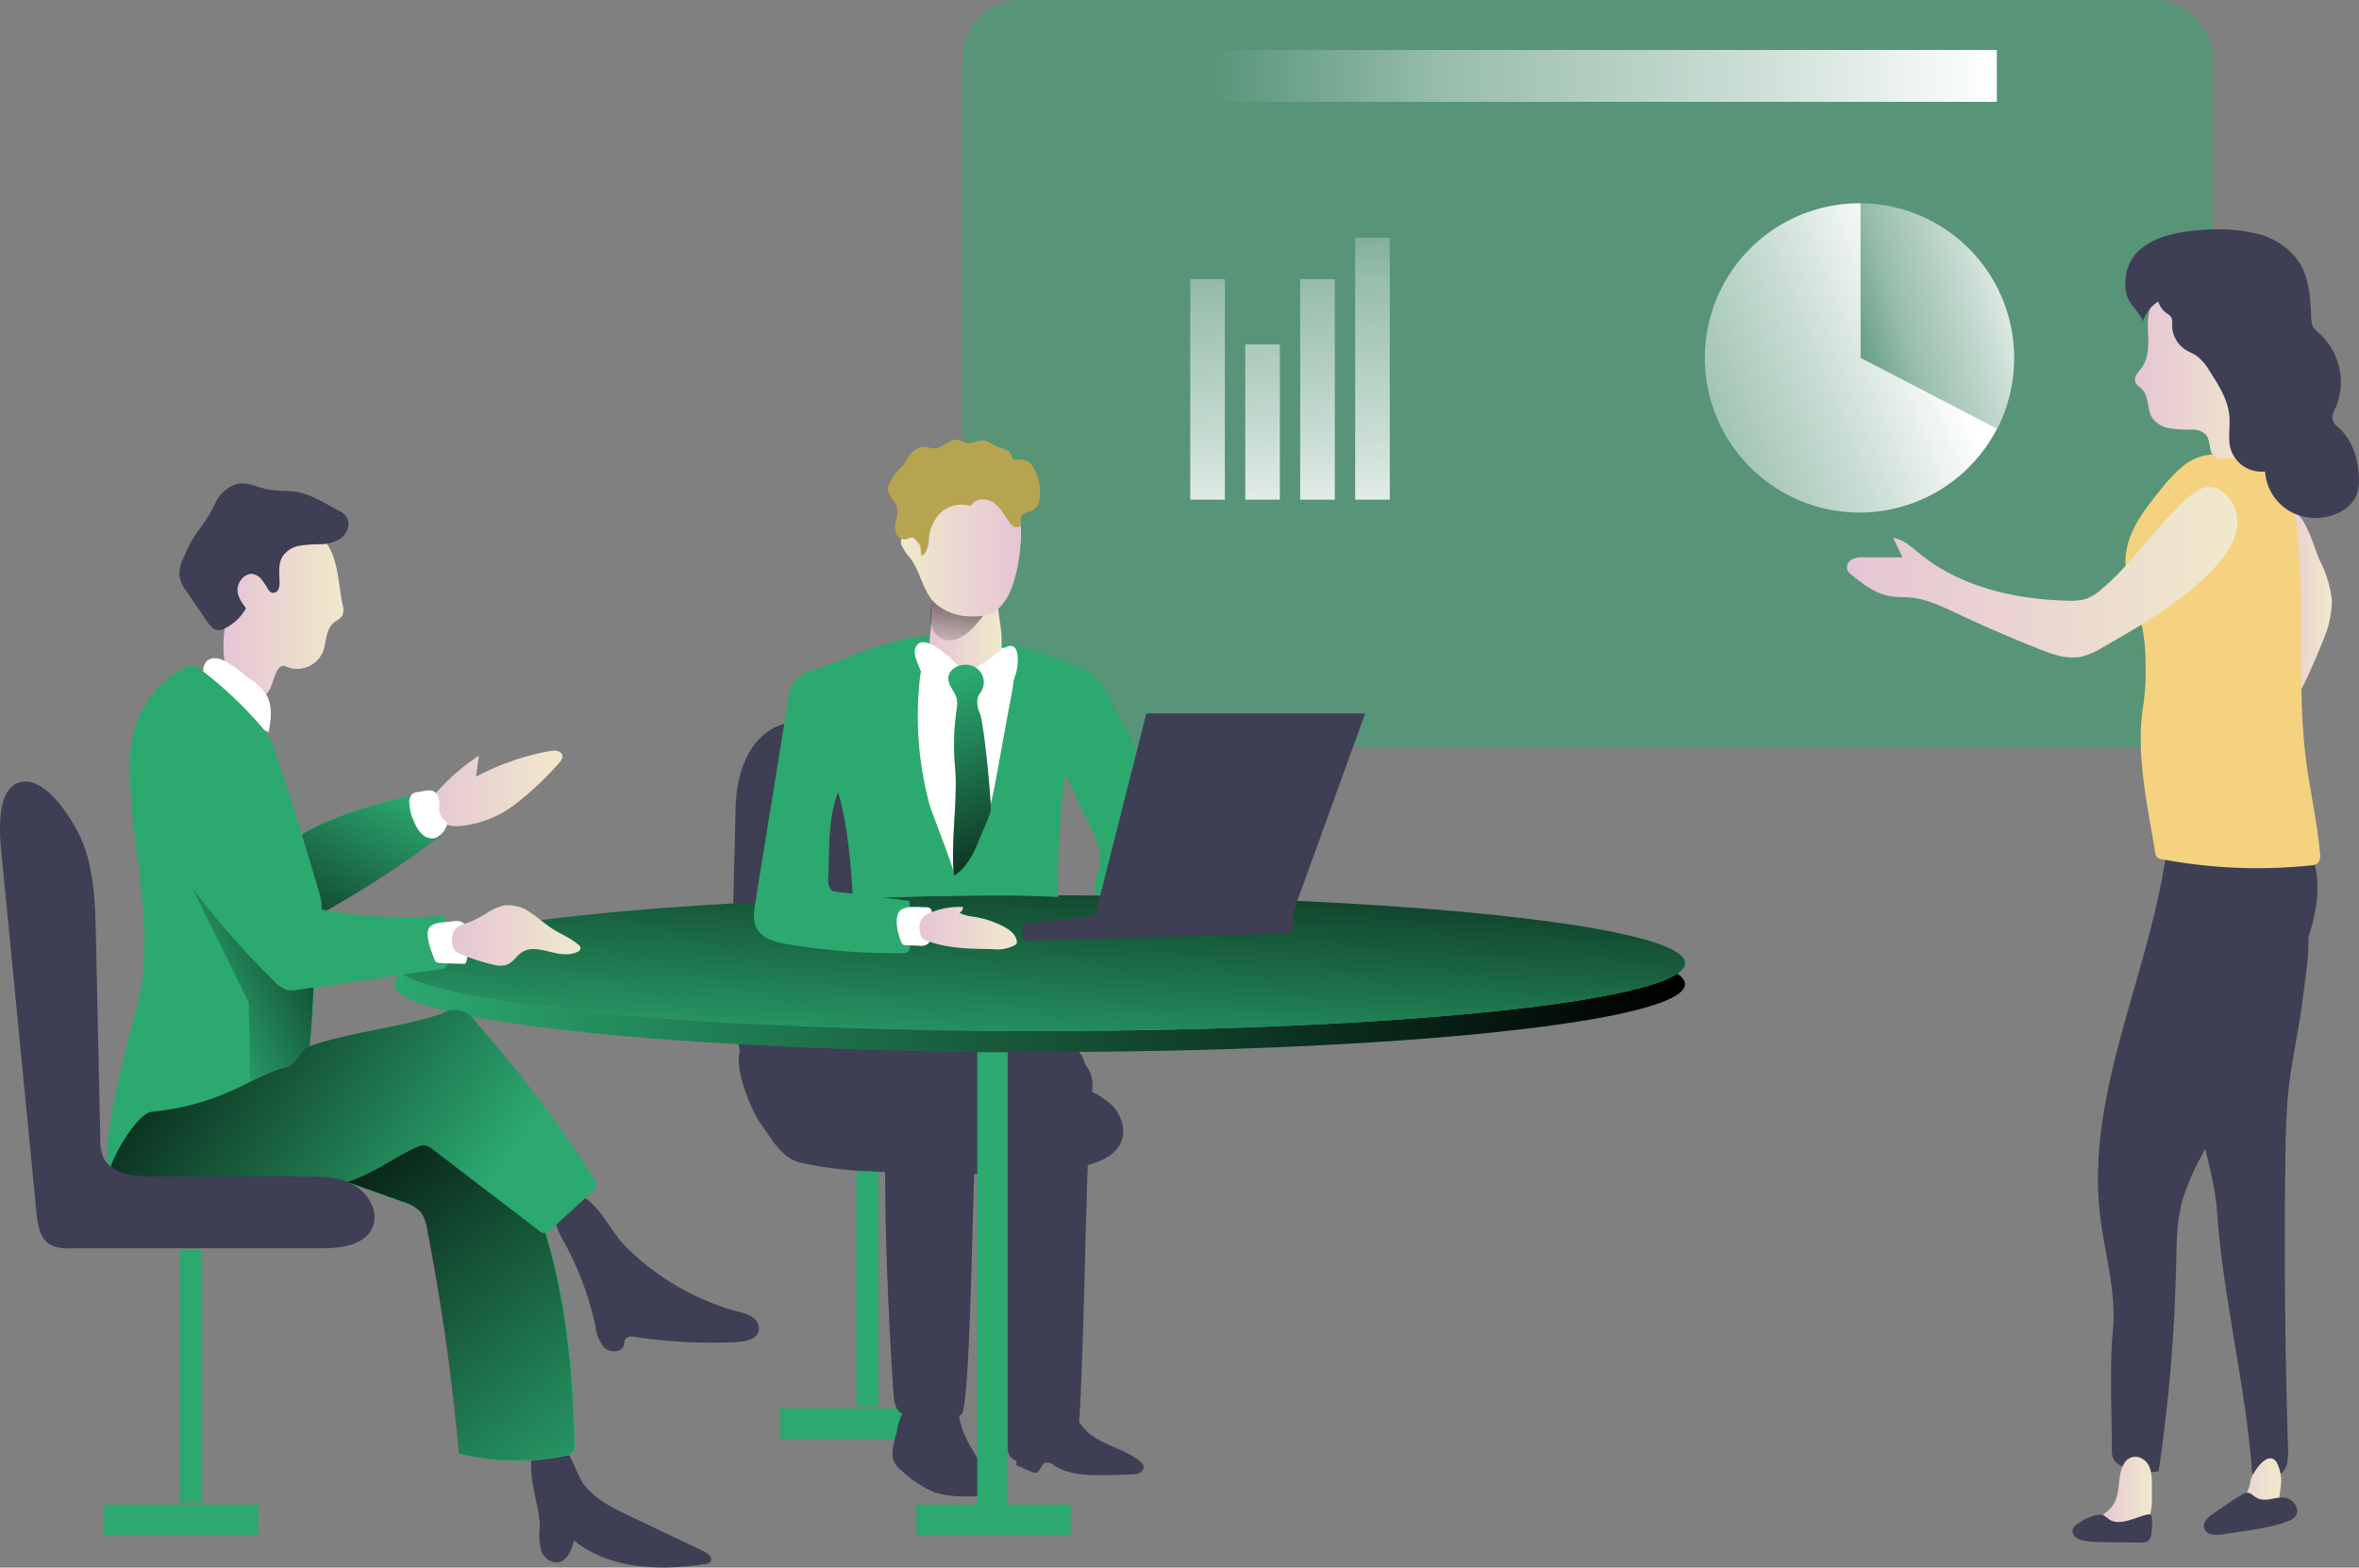 <svg xmlns="http://www.w3.org/2000/svg" xmlns:xlink="http://www.w3.org/1999/xlink" viewBox="0 0 464.13 308.47"><rect x="0" y="0" width="464.13" height="308.47" fill="#808080" stroke="none"/><defs><style>.cls-1,.cls-9{fill:#2ba96f;}.cls-1{opacity:0.48;isolation:isolate;}.cls-2{fill:url(#linear-gradient);}.cls-3{fill:url(#linear-gradient-2);}.cls-4{fill:url(#linear-gradient-3);}.cls-5{fill:url(#linear-gradient-4);}.cls-6{fill:url(#linear-gradient-5);}.cls-7{fill:url(#linear-gradient-6);}.cls-8{fill:url(#linear-gradient-7);}.cls-10{fill:url(#linear-gradient-8);}.cls-11{fill:#3e3e54;}.cls-12{fill:url(#linear-gradient-9);}.cls-13{fill:url(#linear-gradient-10);}.cls-14{fill:url(#linear-gradient-11);}.cls-15{fill:url(#linear-gradient-12);}.cls-16{fill:#fff;}.cls-17{fill:url(#linear-gradient-13);}.cls-18{fill:url(#linear-gradient-14);}.cls-19{fill:url(#linear-gradient-15);}.cls-20{fill:url(#linear-gradient-16);}.cls-21{fill:url(#linear-gradient-17);}.cls-22{fill:url(#linear-gradient-18);}.cls-23{fill:url(#linear-gradient-19);}.cls-24{fill:#b7a451;}.cls-25{fill:url(#linear-gradient-20);}.cls-26{fill:url(#linear-gradient-21);}.cls-27{fill:url(#linear-gradient-22);}.cls-28{fill:url(#linear-gradient-23);}.cls-29{fill:url(#linear-gradient-24);}.cls-30{fill:#f4d280;}.cls-31{fill:url(#linear-gradient-25);}.cls-32{fill:url(#linear-gradient-26);}</style><linearGradient id="linear-gradient" x1="234.18" y1="-5596.6" x2="392.88" y2="-5596.6" gradientTransform="matrix(1, 0, 0, -1, 0, -5581.66)" gradientUnits="userSpaceOnUse"><stop offset="0.02" stop-color="#fff" stop-opacity="0"/><stop offset="0.32" stop-color="#fff" stop-opacity="0.39"/><stop offset="0.68" stop-color="#fff" stop-opacity="0.68"/><stop offset="1" stop-color="#fff"/></linearGradient><linearGradient id="linear-gradient-2" x1="309.76" y1="-5675.95" x2="380.44" y2="-5647.49" gradientTransform="matrix(1, 0, 0, -1, 0.11, -5582.98)" xlink:href="#linear-gradient"/><linearGradient id="linear-gradient-3" x1="361.03" y1="-5650.56" x2="402.42" y2="-5638.46" gradientTransform="matrix(1, 0, 0, -1, 0.11, -5582.98)" xlink:href="#linear-gradient"/><linearGradient id="linear-gradient-4" x1="234.38" y1="-5612.71" x2="240.27" y2="-5696.4" xlink:href="#linear-gradient"/><linearGradient id="linear-gradient-5" x1="244.69" y1="-5611.99" x2="250.58" y2="-5695.68" gradientTransform="matrix(1, 0, 0, -1, 0, -5581.66)" gradientUnits="userSpaceOnUse"><stop offset="0.02" stop-color="#fff" stop-opacity="0"/><stop offset="0.32" stop-color="#fff" stop-opacity="0.39"/><stop offset="0.67" stop-color="#fff" stop-opacity="0.68"/><stop offset="1" stop-color="#fff"/></linearGradient><linearGradient id="linear-gradient-6" x1="255.9" y1="-5611.2" x2="261.79" y2="-5694.88" xlink:href="#linear-gradient"/><linearGradient id="linear-gradient-7" x1="266.95" y1="-5610.42" x2="272.84" y2="-5694.11" xlink:href="#linear-gradient"/><linearGradient id="linear-gradient-8" x1="87.93" y1="-5754.96" x2="62.03" y2="-5801.27" gradientTransform="matrix(1, 0, 0, -1, -9.88, -5599.82)" gradientUnits="userSpaceOnUse"><stop offset="0" stop-opacity="0"/><stop offset="0.99"/></linearGradient><linearGradient id="linear-gradient-9" x1="133.78" y1="-5893.19" x2="68.06" y2="-5808.8" xlink:href="#linear-gradient-8"/><linearGradient id="linear-gradient-10" x1="87.42" y1="-5799.13" x2="341.4" y2="-5799.13" xlink:href="#linear-gradient-8"/><linearGradient id="linear-gradient-11" x1="213" y1="-5813.09" x2="216.98" y2="-5745.86" xlink:href="#linear-gradient-8"/><linearGradient id="linear-gradient-12" x1="53.81" y1="-5720.55" x2="77.45" y2="-5720.55" gradientTransform="matrix(1, 0, 0, -1, -9.88, -5599.82)" gradientUnits="userSpaceOnUse"><stop offset="0" stop-color="#e5c5d5"/><stop offset="0.42" stop-color="#ead4d1"/><stop offset="1" stop-color="#f0e9cb"/></linearGradient><linearGradient id="linear-gradient-13" x1="44.51" y1="-5790.57" x2="87.09" y2="-5771.4" xlink:href="#linear-gradient-8"/><linearGradient id="linear-gradient-14" x1="98.78" y1="-5783.91" x2="124.03" y2="-5783.91" xlink:href="#linear-gradient-12"/><linearGradient id="linear-gradient-15" x1="100.82" y1="-5839.89" x2="26.48" y2="-5785.99" xlink:href="#linear-gradient-8"/><linearGradient id="linear-gradient-16" x1="92.83" y1="-5754.99" x2="120.56" y2="-5754.99" xlink:href="#linear-gradient-12"/><linearGradient id="linear-gradient-17" x1="192.77" y1="-5723.9" x2="206.9" y2="-5723.9" xlink:href="#linear-gradient-12"/><linearGradient id="linear-gradient-18" x1="196.69" y1="-5728.99" x2="201.91" y2="-5707.91" xlink:href="#linear-gradient-8"/><linearGradient id="linear-gradient-19" x1="-12252.19" y1="-5707.63" x2="-12228.58" y2="-5707.63" gradientTransform="translate(-12051.29 -5599.82) rotate(180)" xlink:href="#linear-gradient-12"/><linearGradient id="linear-gradient-20" x1="193.58" y1="-5735.4" x2="213.26" y2="-5784.45" xlink:href="#linear-gradient-8"/><linearGradient id="linear-gradient-21" x1="190.8" y1="-5782.47" x2="209.94" y2="-5782.47" xlink:href="#linear-gradient-12"/><linearGradient id="linear-gradient-22" x1="422.98" y1="-5893.93" x2="433.22" y2="-5893.93" xlink:href="#linear-gradient-12"/><linearGradient id="linear-gradient-23" x1="446.03" y1="-5893.06" x2="458.67" y2="-5893.06" xlink:href="#linear-gradient-12"/><linearGradient id="linear-gradient-24" x1="457.76" y1="-5720.64" x2="468.67" y2="-5720.64" xlink:href="#linear-gradient-12"/><linearGradient id="linear-gradient-25" x1="429.94" y1="-5673.51" x2="454.58" y2="-5673.51" xlink:href="#linear-gradient-12"/><linearGradient id="linear-gradient-26" x1="373.26" y1="-5712.33" x2="450.11" y2="-5712.33" xlink:href="#linear-gradient-12"/></defs><title>Asset 74</title><g id="Layer_2" data-name="Layer 2"><g id="Layer_1-2" data-name="Layer 1"><rect class="cls-1" x="189.31" width="246.19" height="147.12" rx="11.54"/><rect class="cls-2" x="234.18" y="9.83" width="158.7" height="10.21"/><path class="cls-3" d="M392.91,84.36A30.43,30.43,0,1,1,365.86,40h.21V70.41Z"/><path class="cls-4" d="M396.28,70.45a30.38,30.38,0,0,1-3.37,14l-26.84-14V40A30.41,30.41,0,0,1,396.28,70.45Z"/><rect class="cls-5" x="234.18" y="54.93" width="6.81" height="43.4"/><rect class="cls-6" x="245" y="67.76" width="6.81" height="30.57"/><rect class="cls-7" x="255.81" y="54.93" width="6.81" height="43.4"/><rect class="cls-8" x="266.63" y="46.79" width="6.81" height="51.54"/><path class="cls-9" d="M84.78,155.72a2,2,0,0,1,1.56.15,1.84,1.84,0,0,1,.57,1.09,21.28,21.28,0,0,1,.66,4.64,4.21,4.21,0,0,1-.3,2,4.72,4.72,0,0,1-1.55,1.59,213.67,213.67,0,0,1-24.45,15.57c-.36.19-3.62-10.85-3.67-11.94-.17-2.9.75-4.21,3.25-5.53C68,159.59,76.93,157.23,84.78,155.72Z"/><path class="cls-10" d="M84.78,155.81a1.93,1.93,0,0,1,1.56.15,1.85,1.85,0,0,1,.57,1.08,21.46,21.46,0,0,1,.66,4.65,4.27,4.27,0,0,1-.3,2,4.72,4.72,0,0,1-1.55,1.59,211,211,0,0,1-24.45,15.57c-.36.2-3.62-10.84-3.67-11.93-.17-2.91.75-4.22,3.25-5.53C68,159.67,76.93,157.31,84.78,155.81Z"/><path class="cls-11" d="M145.15,258.1a8.68,8.68,0,0,1,2.87,1.08,2.73,2.73,0,0,1,1.28,2.63c-.32,1.68-2.46,2.17-4.16,2.26a98.6,98.6,0,0,1-20.24-1c-.62-.1-1.37-.15-1.76.34s-.26.86-.4,1.3c-.47,1.46-2.69,1.55-3.82.51a7.63,7.63,0,0,1-1.75-4.16A60.55,60.55,0,0,0,111,244.44a16.19,16.19,0,0,1-1.73-3.87c-.92-3.79,3-6.94,6.28-4.51,2.94,2.17,4.92,6.62,7.59,9.28A49.72,49.72,0,0,0,145.15,258.1Z"/><path class="cls-11" d="M106.2,300.61a12.42,12.42,0,0,0,.23,4.34,3.37,3.37,0,0,0,3.17,2.52c1.93-.17,2.84-2.43,3.34-4.33,7,5.67,16.85,6,25.72,4.65a1.59,1.59,0,0,0,1.09-.46c.57-.72-.43-1.66-1.26-2.06l-14.59-6.93c-3.44-1.64-7-3.39-9.23-6.51-1.64-2.29-4.78-13.88-9.08-7.59C102.71,288.44,106.36,296.05,106.2,300.61Z"/><path class="cls-9" d="M57.39,228.8l22,7.84A7.54,7.54,0,0,1,83,238.75,7.57,7.57,0,0,1,84.23,242a426,426,0,0,1,6.19,44.14,47,47,0,0,0,20.94.32,2.23,2.23,0,0,0,1.58-.86,2.28,2.28,0,0,0,.18-1.09c-.29-17.12-2.17-34.45-8.68-50.31a18,18,0,0,0-4.43-7.09c-2.17-1.87-5-2.72-7.59-3.79-4.34-1.8-8.6-4.34-13.33-4.74-7-.54-13.39,3.82-18.3,8.79C59.79,227.28,58.27,228.32,57.39,228.8Z"/><path class="cls-12" d="M57.22,228.64l22,7.83a7.61,7.61,0,0,1,3.6,2.1,7.49,7.49,0,0,1,1.2,3.26A428.74,428.74,0,0,1,90.26,286a46.81,46.81,0,0,0,20.93.34,2.19,2.19,0,0,0,1.58-.87,2.22,2.22,0,0,0,.18-1.08c-.28-17.11-2.23-34.45-8.67-50.3a18,18,0,0,0-4.44-7.11c-2.17-1.85-5-2.7-7.59-3.77-4.34-1.8-8.61-4.34-13.34-4.74-7-.56-13.38,3.82-18.3,8.78C59.62,227.09,58.11,228.17,57.22,228.64Z"/><rect class="cls-9" x="35.44" y="245.98" width="4.31" height="49.68"/><rect class="cls-9" x="20.47" y="296.07" width="30.36" height="6.07"/><rect class="cls-9" x="168.51" y="227.07" width="4.31" height="49.68"/><rect class="cls-9" x="153.53" y="277.17" width="30.36" height="6.07"/><path class="cls-11" d="M155.33,207.93a21.15,21.15,0,0,0-1.2,3.63,3.24,3.24,0,0,0,1.3,3.35,3,3,0,0,0,1.24.33,4.19,4.19,0,0,0,3.32-1.36,7.56,7.56,0,0,0,1.52-3.64,33.33,33.33,0,0,0,.46-9.56c-.24-2.48-2.75-5.42-4.74-2.61C155.47,200.6,156.32,205,155.33,207.93Z"/><path class="cls-11" d="M146.3,205.67c-2.8,2.54,1.27,12.55,3.48,15.61s3.95,6.51,7.59,7.48a70.7,70.7,0,0,0,13.67,1.7c9.9.54,19.84.82,29.76.42a62.62,62.62,0,0,0,13-1.57c2.76-.71,5.71-2,6.79-4.61,1-2.44,0-5.35-1.83-7.23a16,16,0,0,0-6.9-3.69c-9-2.81-18.59-3-28-3.17-4.62-.07-9.29,0-13.9-.49-2.92-.29-5.74-1-8.68-.75C157.41,209.65,149.35,202.93,146.3,205.67Z"/><path class="cls-11" d="M164.07,222.63c3.62,2.4,8,2.37,12.13,2.3l23.78-.49c2.72-.06,5.53-.13,8-1.44,4.21-2.17,6.83-8.28,5.5-13.52a5.42,5.42,0,0,0-1.79-3.1,5.09,5.09,0,0,0-3.31-.58c-12.33.7-28-3.58-40.37-2.88-2.89.16-7.15,4-9.2,7.42C156.44,214.34,161.33,220.82,164.07,222.63Z"/><path class="cls-11" d="M175.81,274.38c.1,1.45.37,3.15,1.72,3.81a4.65,4.65,0,0,0,1.92.32l8.18.25a2.09,2.09,0,0,0,1.34-.27,1.89,1.89,0,0,0,.59-1.21c1.82-9.66,1.74-56.55,3.25-68.51.71-5.83-4.65-7.73-11.66-8.87-6.05-1-7.42,3-7.3,7.91.38,14.35.12,28.69.72,43Q175,262.63,175.81,274.38Z"/><path class="cls-11" d="M197.89,283.34c.11,1.51.37,3.25,1.72,4a4.37,4.37,0,0,0,1.92.35l8.17.25a2.09,2.09,0,0,0,1.36-.27,2.06,2.06,0,0,0,.57-1.27c1.83-10.12,1.76-59.25,3.26-71.77.7-6.12-4.66-8.11-11.65-9.31-6.07-1-7.43,3.18-7.3,8.29.38,15,.11,30.06.7,45.09Q197.08,271,197.89,283.34Z"/><path class="cls-11" d="M144.74,158.87l-.51,20.41c-.29,11-.52,22.4,2.63,32.69a13.24,13.24,0,0,0,3.16,6,9.09,9.09,0,0,0,5.89,1.95c5.42.32,11.3-.64,15.19-5.32,3.43-4.09,4.72-10.25,5.3-16.15a186.09,186.09,0,0,0,.18-24.54c-.26-7.19-.65-14.87-4.1-20.61a30.72,30.72,0,0,0-5.82-6.64C156.67,137.3,145.17,143,144.74,158.87Z"/><ellipse class="cls-9" cx="204.54" cy="189.53" rx="126.99" ry="13.35"/><path class="cls-9" d="M331.52,193.66c0,7.38-56.85,13.36-127,13.36s-127-6-127-13.36c0-.7.52-1.39,1.52-2.07,9.44,6.4,62,11.29,125.47,11.29S320.59,198,330,191.59C331,192.27,331.52,193,331.52,193.66Z"/><path class="cls-13" d="M331.52,193.66c0,7.38-56.85,13.36-127,13.36s-127-6-127-13.36c0-.7.52-1.39,1.52-2.07,9.44,6.4,62,11.29,125.47,11.29S320.59,198,330,191.59C331,192.27,331.52,193,331.52,193.66Z"/><path class="cls-9" d="M330,191.59c-9.45,6.4-62,11.29-125.48,11.29S88.46,198,79.06,191.59c9.44-6.39,62-11.28,125.47-11.28S320.56,185.2,330,191.59Z"/><path class="cls-14" d="M331.52,189.53c0,.71-.51,1.39-1.51,2.06-9.45,6.4-62,11.29-125.48,11.29S88.46,198,79.06,191.59c-1-.67-1.52-1.35-1.52-2.06,0-7.37,56.86-13.36,127-13.36S331.52,182.16,331.52,189.53Z"/><path class="cls-15" d="M67.41,119a3.19,3.19,0,0,1,0,2c-.36.75-1.24,1.09-1.86,1.64-1.54,1.38-1.28,3.83-2.06,5.74a5.52,5.52,0,0,1-6.9,2.91,2,2,0,0,0-1.08-.25,1.41,1.41,0,0,0-.73.56c-1.09,1.48-1.09,3.69-2.39,5a3.71,3.71,0,0,1-3.92.51,6.41,6.41,0,0,1-2.93-2.89c-2.17-3.82-1.62-8.49-1.09-12.82s1.09-8.42,2.71-12.3a8,8,0,0,1,2.07-3.15c1.54-1.3,3.68-1.5,5.69-1.62a18,18,0,0,1,5.81.29C66.64,106.07,66.32,114,67.41,119Z"/><path class="cls-11" d="M67.1,100.74a2.78,2.78,0,0,1,1.46,2.16,3.63,3.63,0,0,1-1.87,3.26,8.09,8.09,0,0,1-3.82.94,24.93,24.93,0,0,0-3.95.3,5,5,0,0,0-3.25,2c-1,1.49-.69,3.42-.67,5.19a2.78,2.78,0,0,1-.29,1.47,1.09,1.09,0,0,1-1.29.56,1.76,1.76,0,0,1-.63-.61,19.23,19.23,0,0,0-1.34-2,2.75,2.75,0,0,0-2-1.09,2.66,2.66,0,0,0-1.87,1,3.34,3.34,0,0,0-.83,1.78c-.19,1.46.76,2.8,1.65,4a9.48,9.48,0,0,1-4,3.86,2.86,2.86,0,0,1-1.53.43c-.94-.09-1.61-1-2.17-1.74l-4-5.88a7,7,0,0,1-1.4-3.12,7.12,7.12,0,0,1,.84-3.5,23.25,23.25,0,0,1,3.47-6.11,32.13,32.13,0,0,0,2.86-4.83,6.82,6.82,0,0,1,4.26-3.6c2-.38,3.92.68,5.89,1.08s4.09.18,6.1.57C61.42,97.36,64.68,99.48,67.1,100.74Z"/><path class="cls-16" d="M49.28,133.69a9.8,9.8,0,0,1,3.25,3.25c1.15,2.17.75,4.78.32,7.17A38.53,38.53,0,0,1,40.63,134c-1.23-1.64-.77-4.64,1.82-4.47C44.7,129.68,47.59,132.49,49.28,133.69Z"/><path class="cls-9" d="M51.1,142.62a16.48,16.48,0,0,1,2.26,3.11c.87,1.66,9.58,29.72,9.83,31.46a20.85,20.85,0,0,1-.07,4.93l-2.45,26.52a2.5,2.5,0,0,1-.39,1.36,2.45,2.45,0,0,1-1.09.66l-17.43,6.51a45,45,0,0,1-8,2.42A13.48,13.48,0,0,0,28,222c-3,2.17-4,8.75-6.57,8.8-2-5.64,4.44-28.55,5.55-32.75,3.9-14.9-1.21-30.53-1.42-45.93a30.69,30.69,0,0,1,.65-7.59c1.23-5.28,5.08-10.85,10.16-13.14,1.67-.74,1.44-.82,3.18.43,1.37,1,2.7,2.11,4,3.26A74.74,74.74,0,0,1,51.1,142.62Z"/><path class="cls-17" d="M33.14,165.26l15.8,32,.34,17.6s11.12-3.57,11.66-9,1-17.14,1-17.14l-24.85-30Z"/><path class="cls-9" d="M31.92,145.94a90.58,90.58,0,0,0-1.08,15.26,13.72,13.72,0,0,0,.39,3.5,14.08,14.08,0,0,0,2.17,4A170.29,170.29,0,0,0,54,193.14a5.4,5.4,0,0,0,2.45,1.65,5.28,5.28,0,0,0,2,0l27.78-4a1.73,1.73,0,0,0,1.95-1.49,1.69,1.69,0,0,0,0-.74l-.71-8.42a87.34,87.34,0,0,1-26.64-1.68,5.91,5.91,0,0,1-2.67-1.08A6.33,6.33,0,0,1,56.76,175C52.84,165.85,49,156.67,45,147.53c-1.09-2.6-2.29-5.63-5.43-6.31C36,140.39,32.54,142.26,31.92,145.94Z"/><path class="cls-16" d="M88.76,181.34c.94-.16,2.1-.23,2.63.55A2.49,2.49,0,0,1,91.7,183c.14,1.08.25,2.26.32,3.39a6.06,6.06,0,0,1-.45,3.26c-1.69,0-3.39-.06-5.08-.16a1.4,1.4,0,0,1-.69-.19,1.32,1.32,0,0,1-.33-.54c-.56-1.43-1.75-4.34-1.19-5.86S87.52,181.53,88.76,181.34Z"/><path class="cls-18" d="M95.47,179.88A11.2,11.2,0,0,1,99,178.2a7.38,7.38,0,0,1,5.32,1.35c1.57,1,2.94,2.32,4.53,3.32s3.51,1.76,5,3.07a1,1,0,0,1,.38.63.93.93,0,0,1-.62.75c-1.84.9-4,.32-6-.16-1.59-.39-3.37-.7-4.77.14-1.2.7-1.9,2.17-3.26,2.59a4.7,4.7,0,0,1-2.55-.07,36.33,36.33,0,0,1-6.59-2.17,2.58,2.58,0,0,1-.88-.54c-1.09-1.08-.76-4,.55-4.77a14.36,14.36,0,0,1,2.17-.85A23.61,23.61,0,0,0,95.47,179.88Z"/><path class="cls-9" d="M86.94,199.49a4.73,4.73,0,0,1,6.51,1.45A243.5,243.5,0,0,1,116.92,232a2.25,2.25,0,0,1,.42.93,2.33,2.33,0,0,1-1.09,1.82l-7.79,7.16a1.56,1.56,0,0,1-2.51.18L85.21,226.23a3.4,3.4,0,0,0-1.78-.87,3.05,3.05,0,0,0-1.36.35c-3.55,1.55-6.72,3.84-10.24,5.49-7.75,3.63-16.63,3.9-25.2,3.75-8.4-.15-17-.68-24.81-3.67-1.6-.6,4.86-12.22,8-12.5A49.87,49.87,0,0,0,45,214.89c3.75-1.62,7.31-3.79,11.27-4.89,2.51-.69,2.29-3.25,4.75-4.15C68.8,203.1,79.09,202.14,86.94,199.49Z"/><path class="cls-19" d="M86.94,199.49a4.73,4.73,0,0,1,6.51,1.45A243.5,243.5,0,0,1,116.92,232a2.25,2.25,0,0,1,.42.93,2.33,2.33,0,0,1-1.09,1.82l-7.79,7.16a1.56,1.56,0,0,1-2.51.18L85.21,226.23a3.4,3.4,0,0,0-1.78-.87,3.05,3.05,0,0,0-1.36.35c-3.55,1.55-6.72,3.84-10.24,5.49-7.75,3.63-16.63,3.9-25.2,3.75-8.4-.15-17-.68-24.81-3.67-1.6-.6,4.86-12.22,8-12.5A49.87,49.87,0,0,0,45,214.89c3.75-1.62,7.31-3.79,11.27-4.89,2.51-.69,2.29-3.25,4.75-4.15C68.8,203.1,79.09,202.14,86.94,199.49Z"/><path class="cls-11" d="M16.49,166.34c2.1,5.79,2.26,12.08,2.39,18.25l.85,39.57a9.28,9.28,0,0,0,.49,3.34c1.38,3.44,5.93,4,9.63,4H59.68c3.39,0,6.94,0,9.91,1.67s5.06,5.42,3.64,8.47c-1.61,3.5-6.29,4-10.14,4H13.87A7.76,7.76,0,0,1,10,245c-2.17-1.19-2.59-4-2.83-6.42L.26,167.64c-.39-4-1.08-13.23,4.34-13.83C9.74,153.32,15.13,162.62,16.49,166.34Z"/><path class="cls-20" d="M82.91,159.7a42.16,42.16,0,0,1,11.3-11l-.55,4.14a49.52,49.52,0,0,1,14.55-5.05c.89-.15,2.06-.13,2.37.72.24.67-.3,1.34-.78,1.86a62.44,62.44,0,0,1-8.44,7.9,21,21,0,0,1-10.61,4.25,7,7,0,0,1-4.22-.79,3.38,3.38,0,0,1-1.6-3.72"/><path class="cls-9" d="M160.05,131.88a8.16,8.16,0,0,0-3.45,1.82,7.55,7.55,0,0,0-1.55,4.1l-6.44,39.8c-.29,1.81-.55,3.79.43,5.36,1.17,1.87,3.68,2.48,6,2.86a125,125,0,0,0,22.53,1.74,1.78,1.78,0,0,0,1.08-.27,1.54,1.54,0,0,0,.42-1.09,32.58,32.58,0,0,0-.18-8.93l-14-1.75c-1.2-.16-1.15,0-1.69-1a3.32,3.32,0,0,1-.25-1.73c.24-5.62-.07-11.62,1.93-16.91,1.71,5.33,2.76,15.44,2.86,21,13.5-.56,26.9-1,40.41-.37a160.67,160.67,0,0,1,1.45-24.11l5.31,11.31a11.9,11.9,0,0,1,1.54,5.43c-.09,2.32-1.54,4.57-1,6.84l17.14-.55-2.31-11.79a30.16,30.16,0,0,0-3.92-11L218,136.93a9.8,9.8,0,0,0-5.87-5.62,72.45,72.45,0,0,0-27.88-6.19C176,125,167.6,129.32,160.05,131.88Z"/><path class="cls-16" d="M187.71,172.3c5.6-5.36,7.23-13.34,8.58-20.8l2.4-13.19a42.17,42.17,0,0,0,1-9.5,1.39,1.39,0,0,0-.31-1,1.57,1.57,0,0,0-1.17-.3c-6.2,0-16.14-2.36-17.18,5.61a66.84,66.84,0,0,0,1.87,25.26C183.27,159.83,188.13,171.86,187.71,172.3Z"/><path class="cls-21" d="M183.14,124a10.91,10.91,0,0,0-.17,3.42,6.53,6.53,0,0,0,1,2.29,7.32,7.32,0,0,0,4.78,3.66c1.78.26,3.54-.56,5.21-1.39a5.45,5.45,0,0,0,2-1.43,5.89,5.89,0,0,0,1.09-3.26,21.85,21.85,0,0,0-.28-4.64L196,117a1.56,1.56,0,0,0-.22-.7.82.82,0,0,0-.54-.28c-2.9-.7-6.89-2-9.82-.93S183.53,121.19,183.14,124Z"/><path class="cls-22" d="M195.94,117.06s-4.83,9.76-9.68,8.91-2.74-8.23-2.74-8.23Z"/><path class="cls-23" d="M181.34,109.48c.48-3.84,1.16-7.81,3.48-11s6.77-5.22,10.51-3.77a8.56,8.56,0,0,1,4.86,5.42,18.52,18.52,0,0,1,.57,7.33,30.88,30.88,0,0,1-1.67,8.12c-.84,2.23-2.25,4.51-4.59,5.33a8.53,8.53,0,0,1-3.09.38,10.87,10.87,0,0,1-7.28-2.43c-2.57-2.37-2.94-6.2-5-9a9.9,9.9,0,0,1-1.74-2.56v0a2,2,0,0,1,1.1-2.52c1.15-.29,2.12.81,2.76,1.77"/><path class="cls-24" d="M203.07,100.49a2.93,2.93,0,0,0,1.5-2.64A9.6,9.6,0,0,0,203,91.5a2.78,2.78,0,0,0-2.51-1.08,1.81,1.81,0,0,1-1,0c-.4-.19-.46-.7-.65-1.09-.46-.93-1.8-1.11-2.74-1.51s-1.73-1.15-2.77-1.18-2,.74-3.05.56c-.56-.1-1.07-.49-1.64-.62-1.78-.39-3.22,1.78-5,1.66-.46,0-.9-.22-1.36-.28A3.44,3.44,0,0,0,179.48,89a9.25,9.25,0,0,0-1.64,2.47A10.22,10.22,0,0,0,175,95.12a2.89,2.89,0,0,0-.33,1.08c0,1.27,1.33,2.2,1.74,3.44a4.74,4.74,0,0,1-.07,2.56,5,5,0,0,0-.11,2.57,1.87,1.87,0,0,0,2,1.36c.5-.11,1-.48,1.44-.31a1.35,1.35,0,0,1,.49.4c.42.46.44.61.87,1.09.11.13.17,1.88.34,1.93.61.18,1.37-1.95,1.37-2.56a8.12,8.12,0,0,1,2.08-5.52,5.91,5.91,0,0,1,5.7-1.67.72.72,0,0,0,.5,0,.78.78,0,0,0,.22-.26c.89-1.28,3.13-1.19,4.43-.2s2,2.51,3,3.81a2.29,2.29,0,0,0,1,.87,1,1,0,0,0,1.15-.36c.22-.38,0-.81,0-1.24C200.8,101,202.3,100.82,203.07,100.49Z"/><path class="cls-16" d="M189,131.49a5.8,5.8,0,0,0-3.5,2.76,16.56,16.56,0,0,0-1.57,4.19c.12-.46-1.08-2.23-1.31-2.73-.43-1-.81-2-1.18-3-.48-1.33-2-4-1.27-5.35C181.8,124,187.7,130.16,189,131.49Z"/><path class="cls-16" d="M191,131.91c2.31.89,3.69,3.12,5.63,4.62a.71.71,0,0,0,.33.15.6.6,0,0,0,.36-.16,8,8,0,0,0,2.46-3.67c.53-1.4,1.24-6.85-1.81-5.55a20.29,20.29,0,0,0-3.2,2.33A35.3,35.3,0,0,1,191,131.91Z"/><path class="cls-9" d="M187.91,151a48,48,0,0,1,.28-11.24,6.33,6.33,0,0,0,.07-2.17c-.31-1.46-1.73-2.65-1.69-4.13.07-2,2.56-3.06,4.52-2.5a3.46,3.46,0,0,1,2.32,4.31,3.52,3.52,0,0,1-.15.42c-.25.47-.62.89-.83,1.38a4.57,4.57,0,0,0,.34,3.25c1,2.86,2.25,17.72,2.17,18.94,0,.91-1.93,5-2.25,5.87-1.86,5-4.07,6.74-5,7.15C187,166.09,188.49,157.16,187.91,151Z"/><path class="cls-25" d="M187.91,151a48,48,0,0,1,.28-11.24,6.33,6.33,0,0,0,.07-2.17c-.31-1.46-1.73-2.65-1.69-4.13.07-2,2.56-3.06,4.52-2.5a3.46,3.46,0,0,1,2.32,4.31,3.52,3.52,0,0,1-.15.42c-.25.47-.62.89-.83,1.38a4.57,4.57,0,0,0,.34,3.25c1,2.86,2.25,17.72,2.17,18.94,0,.91-1.93,5-2.25,5.87-1.86,5-4.07,6.74-5,7.15C187,166.09,188.49,157.16,187.91,151Z"/><path class="cls-16" d="M182.07,178.53a1.29,1.29,0,0,1,1.09.35,1.12,1.12,0,0,1,.15.51,18.24,18.24,0,0,1-.13,5,2.14,2.14,0,0,1-.61,1.35,2.53,2.53,0,0,1-1.78.36l-2.56-.1a1,1,0,0,1-.54-.12.93.93,0,0,1-.36-.49c-.64-1.48-1.33-4.2-.57-5.76S180.62,178.51,182.07,178.53Z"/><path class="cls-26" d="M189.45,178.47a1.1,1.1,0,0,1-.68,1.15,8.17,8.17,0,0,0,2.87.78,19.43,19.43,0,0,1,5.6,1.81c1.27.64,2.57,1.56,2.8,2.91a.92.92,0,0,1,0,.52,1,1,0,0,1-.34.34,7.43,7.43,0,0,1-4.34.8c-4.34-.08-8.92-.08-13-1.67a2.58,2.58,0,0,1-.89-.52,1.94,1.94,0,0,1-.43-1c-.36-1.71,0-3.06,1.62-3.81A15,15,0,0,1,189.45,178.47Z"/><path class="cls-11" d="M175.86,287.53a5.27,5.27,0,0,0,1.6,1.91,21.46,21.46,0,0,0,5.87,4c2.75,1.08,5.8,1.08,8.78,1,1.08,0,2.3-.13,2.85-1s.09-2-.42-2.87c-2-3.53-4.7-6.83-5.6-10.75-.29-1.24-.45-2.62-1.43-3.48-2.17-1.85-7.66-1.18-9.44,1a9.23,9.23,0,0,0-1.5,3.88C176.19,283,175.11,285.73,175.86,287.53Z"/><path class="cls-11" d="M200,288.31c1,.49,2.06.94,3.11,1.35a1.21,1.21,0,0,0,.89.1,1.08,1.08,0,0,0,.48-.49l1.42-2.17c2.63,2.9,7.14,3.26,11.15,3.18,1.91,0,3.81-.07,5.71-.16.83,0,1.85-.22,2.17-1s-.39-1.41-1-1.86c-3.32-2.44-8-3.12-10.65-6.18-1.09-1.25-1.85-2.88-3.26-3.76a8.68,8.68,0,0,0-4.34-.89c-2.43-.06-5.14-.3-5.42,2.39A63.69,63.69,0,0,0,200,288.31Z"/><polygon class="cls-11" points="215.47 180.18 225.54 140.4 268.59 140.4 254.51 179.32 254.1 183.67 201.25 185.12 201.25 181.81 215.47 180.18"/><path class="cls-11" d="M426.8,162.14c-1.86,26.17-16.69,51-13.6,77.09.86,7.44,3.21,14.82,2.53,22.25-.72,7.85-.22,15.77-.22,23.66a4.28,4.28,0,0,0,.32,2,3.61,3.61,0,0,0,1.53,1.34,10.54,10.54,0,0,0,7.35,1,322.55,322.55,0,0,0,3.44-40.58c.09-4.31.1-8.68,1.27-12.82a45.94,45.94,0,0,1,3.57-8.32q5.56-10.89,11-21.84l3.62-7.2,3.34-6.67c2.68-5.63,5.11-11.6,5-17.81-.06-4.36-1.64-9-5.25-11.44-2.6-1.77-5.87-2.23-9-2.33C437.29,160.27,431.17,161.59,426.8,162.14Z"/><path class="cls-11" d="M453.14,195.87c-.69,6.14-2.16,12.17-2.85,18.31-.49,4.45-.58,8.9-.64,13.35q-.39,28.93.53,57.86c0,1.43,0,3-.9,4.1-1.45,1.64-4.08,1.11-6.16.49-1.11-16.33-5.84-35.21-6.92-51.53-.62-9.29-5.06-18.63-4.77-27.93.29-8.9,8.9-15.28,12.29-23.53,1-2.5,5-11.12,9-7.44C455.53,182.16,453.53,192.41,453.14,195.87Z"/><path class="cls-27" d="M414.93,297.11c-.74.67-1.81,1.25-1.83,2.23a2.34,2.34,0,0,0,.41,1.22,1.78,1.78,0,0,0,.89,1,1.91,1.91,0,0,0,.89,0l4.45-1a5.89,5.89,0,0,0,2.06-.76c1.43-1,1.56-3.06,1.58-4.82v-2.73c0-1.8-.06-4.14-1.84-5.16a2.53,2.53,0,0,0-3.5.69C416.21,290.55,417.7,294.59,414.93,297.11Z"/><path class="cls-11" d="M408.8,299.83a2.27,2.27,0,0,0-1,1.11,1.59,1.59,0,0,0,.62,1.59,3.71,3.71,0,0,0,1.65.66,23.42,23.42,0,0,0,3.92.27l7.1.09a2.32,2.32,0,0,0,1.58-.35,2.21,2.21,0,0,0,.61-1.44,14.09,14.09,0,0,0,.09-3.18.74.74,0,0,0-.21-.51.63.63,0,0,0-.5-.06c-2.3.39-5.68,2.52-7.79.9-.72-.55-1.11-1-2.13-.82A10.29,10.29,0,0,0,408.8,299.83Z"/><path class="cls-28" d="M436.9,297.39a1.21,1.21,0,0,0-.74,1.11c.07.49.78.78,1.36.84A21.18,21.18,0,0,0,444,299a6.29,6.29,0,0,0,2.54-1c1.55-1.12,2-3.25,2.14-5.17a7.81,7.81,0,0,0-.78-5.11c-1.67-2.5-4.67,1.93-5.1,3.57a7.54,7.54,0,0,1-1.78,4C439.89,296.37,438.23,296.6,436.9,297.39Z"/><path class="cls-11" d="M443.77,294.61c-.5-.32-.94-.84-1.54-.87a2,2,0,0,0-1.21.43c-1.89,1.12-3.75,2.4-5.56,3.69A5,5,0,0,0,434,299.2a1.65,1.65,0,0,0,.95,2.68,5.86,5.86,0,0,0,2.7,0c4.09-.67,8.85-1.11,12.72-2.62,2.9-1.11,1.39-4.54-1.32-4.57C447.27,294.65,445.51,295.72,443.77,294.61Z"/><path class="cls-29" d="M456.34,110.16a22.22,22.22,0,0,1,2.44,7.9,19,19,0,0,1-1.51,7.43A126.71,126.71,0,0,1,450,141c.68-1.3-.38-5.56-.48-7-.16-2.46-.3-4.92-.44-7.39q-.41-7.56-.7-15.14c-.09-2.39-1.64-9.78,1.95-10.74C453.3,99.89,455.28,107.82,456.34,110.16Z"/><path class="cls-30" d="M421.72,138.54a43.66,43.66,0,0,0,.41-8,37.55,37.55,0,0,0-.6-6.86c-1-4.61-3.54-8.9-3.34-13.64.18-5.25,3.68-9.73,7-13.79a29.32,29.32,0,0,1,4.39-4.59,9.8,9.8,0,0,1,5.83-2.23c3.87,0,8-1.2,11.19,1.06s4.25,6.43,4.85,10.29c2.47,16,.23,32.4,2.22,48.45.77,6.22,2.23,12.35,2.77,18.59a2.37,2.37,0,0,1-.41,2,2.27,2.27,0,0,1-1.43.48,101.25,101.25,0,0,1-29.23-1.22,1.73,1.73,0,0,1-1-.42,1.77,1.77,0,0,1-.33-.91C422.45,158.21,420.12,148,421.72,138.54Z"/><path class="cls-31" d="M421.28,72.47c-.6.79-1.43,1.63-1.18,2.59.19.76,1,1.11,1.48,1.74,1.25,1.4.85,3.64,1.77,5.27a5.11,5.11,0,0,0,3.54,2.22,27.28,27.28,0,0,0,4.33.25,3.63,3.63,0,0,1,2.77,1c1.11,1.29.42,3.78,2,4.5a2.67,2.67,0,0,0,1.25.19,36.06,36.06,0,0,0,5-.38,2.78,2.78,0,0,0,1.61-.61,2.9,2.9,0,0,0,.67-1.89,47.79,47.79,0,0,0-3.53-22.94,12.22,12.22,0,0,0-2.12-3.62,10.13,10.13,0,0,0-4-2.44,17.92,17.92,0,0,0-5.56-1.12,6.84,6.84,0,0,0-4.57,1.12C420.43,61.73,424.53,68.2,421.28,72.47Z"/><path class="cls-11" d="M418.17,55.78a7.43,7.43,0,0,0,.33,2.48c.65,1.86,2.45,3.14,3.12,5a7.06,7.06,0,0,1,3-3.92,4.67,4.67,0,0,0,1.74,2.36,2.63,2.63,0,0,1,.85.74,2.43,2.43,0,0,1,.15,1.36,5.86,5.86,0,0,0,2.58,5c.7.45,1.5.74,2.23,1.22a10.21,10.21,0,0,1,2.62,3.08c1.75,2.69,3.54,5.57,3.83,8.72.2,2.23-.36,4.57.3,6.68a6.36,6.36,0,0,0,6.73,4.28,9.87,9.87,0,0,0,5.17,8,10.43,10.43,0,0,0,9.63-.06,6.83,6.83,0,0,0,3.13-3.11,8.27,8.27,0,0,0,.52-3.52c-.1-3.72-1.26-7.59-4.07-10a3.9,3.9,0,0,1-.92-1c-.5-1,0-2.06.48-3a12.94,12.94,0,0,0-3.25-14.46,5.1,5.1,0,0,1-1.3-1.4,4.23,4.23,0,0,1-.31-1.72c-.16-3.71-.34-7.63-2.31-10.8a13.87,13.87,0,0,0-8.21-5.68,33,33,0,0,0-10.15-.82C427.22,45.52,418.18,47.38,418.17,55.78Z"/><path class="cls-32" d="M413.62,115.81a9.8,9.8,0,0,1-3.09,2,11,11,0,0,1-3.78.39c-10.39-.25-21.13-2.74-29.14-9.31-1.57-1.28-3.14-2.77-5.14-3.07l1.84,3.86h-7.52a5,5,0,0,0-2.36.37,1.78,1.78,0,0,0-1,2,2.72,2.72,0,0,0,.92,1.12c2.23,1.8,4.58,3.61,7.38,4.12,1.39.26,2.83.17,4.24.3,3.2.32,6.16,1.77,9.08,3.14q8,3.76,16.18,7c2.72,1.11,5.65,2.1,8.49,1.44a14.5,14.5,0,0,0,4-1.79c7.79-4.45,15.7-9,21.82-15.5,2.38-2.54,4.56-5.56,4.68-9.1.1-2.84-1.74-6.09-4.63-6.84s-5.56,2.4-7.57,4.35C423,105.21,419.06,111.24,413.62,115.81Z"/><path class="cls-16" d="M82.31,155.84a2.33,2.33,0,0,0-1.17.39,2.06,2.06,0,0,0-.61,1.61,9.75,9.75,0,0,0,1,4,6.56,6.56,0,0,0,1.55,2.34,2.79,2.79,0,0,0,2.61.71,4.07,4.07,0,0,0,2.09-2.17,1.16,1.16,0,0,0,.17-.6c0-.35-.33-.59-.58-.83-1.64-1.54-.46-3.13-1.26-4.72S83.75,155.64,82.31,155.84Z"/><rect class="cls-9" x="180.3" y="296.07" width="30.36" height="6.07"/><rect class="cls-9" x="192.28" y="207.06" width="5.98" height="92.57"/></g></g></svg>